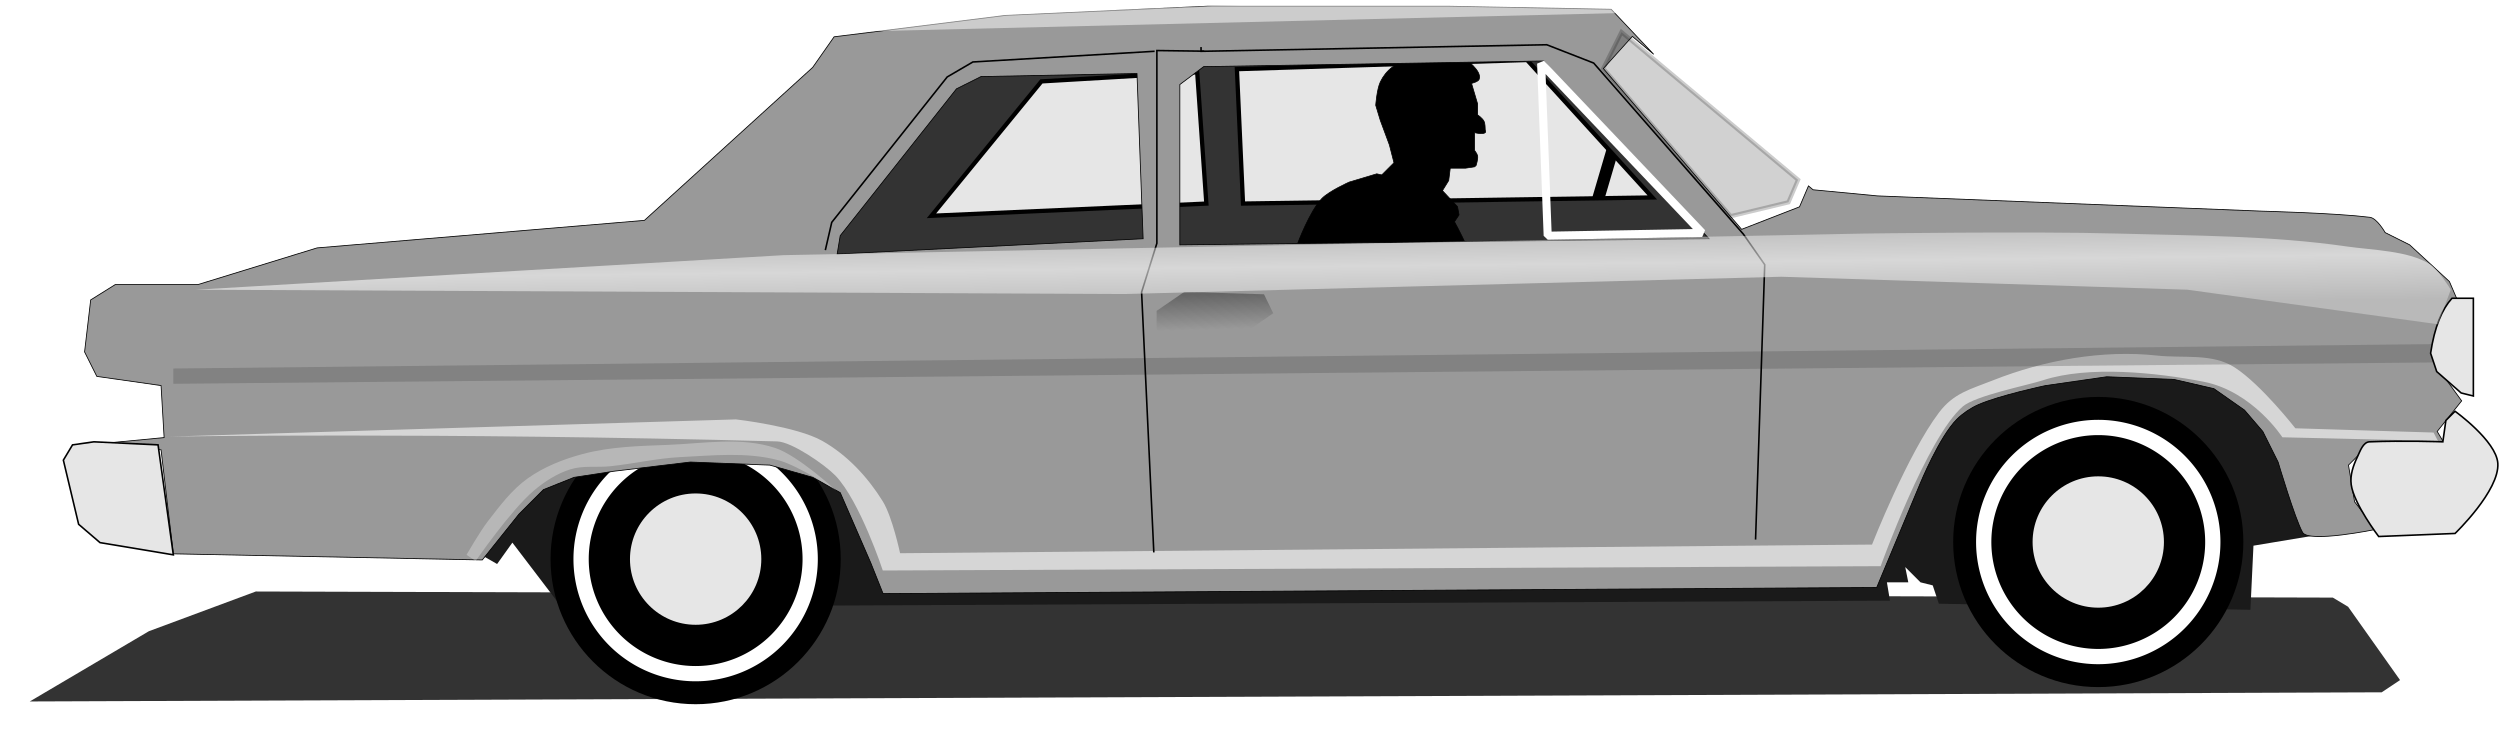 <?xml version="1.0" encoding="UTF-8" standalone="no"?>
<!-- Created with Inkscape (http://www.inkscape.org/) -->

<svg
   xmlns:dc="http://purl.org/dc/elements/1.1/"
   xmlns:cc="http://creativecommons.org/ns#"
   xmlns:rdf="http://www.w3.org/1999/02/22-rdf-syntax-ns#"
   xmlns:svg="http://www.w3.org/2000/svg"
   xmlns="http://www.w3.org/2000/svg"
   xmlns:xlink="http://www.w3.org/1999/xlink"
   xmlns:sodipodi="http://sodipodi.sourceforge.net/DTD/sodipodi-0.dtd"
   xmlns:inkscape="http://www.inkscape.org/namespaces/inkscape"
   width="154.68mm"
   height="45.242mm"
   viewBox="0 0 154.68 45.242"
   version="1.1"
   id="svg8"
   inkscape:version="0.92.3 (2405546, 2018-03-11)"
   sodipodi:docname="rambler-plain.svg"
   inkscape:export-filename="/home/algot/Documents/runeman.org/clipart/2020/rambler-plain.png"
   inkscape:export-xdpi="49.289192"
   inkscape:export-ydpi="49.289192">
  <title
     id="title1117">Rambler American</title>
  <defs
     id="defs2">
    <linearGradient
       inkscape:collect="always"
       id="linearGradient968">
      <stop
         style="stop-color:#ffffff;stop-opacity:1;"
         offset="0"
         id="stop964" />
      <stop
         style="stop-color:#666666;stop-opacity:1"
         offset="1"
         id="stop966" />
    </linearGradient>
    <linearGradient
       inkscape:collect="always"
       id="linearGradient927">
      <stop
         style="stop-color:#666666;stop-opacity:1;"
         offset="0"
         id="stop923" />
      <stop
         style="stop-color:#666666;stop-opacity:0;"
         offset="1"
         id="stop925" />
    </linearGradient>
    <linearGradient
       inkscape:collect="always"
       id="linearGradient876">
      <stop
         style="stop-color:#ffffff;stop-opacity:0.608"
         offset="0"
         id="stop872" />
      <stop
         id="stop880"
         offset="0.418"
         style="stop-color:#ffffff;stop-opacity:1" />
      <stop
         style="stop-color:#ffffff;stop-opacity:0.51"
         offset="1"
         id="stop874" />
    </linearGradient>
    <linearGradient
       inkscape:collect="always"
       xlink:href="#linearGradient876"
       id="linearGradient878"
       x1="86.087"
       y1="180.559"
       x2="86.142"
       y2="185.434"
       gradientUnits="userSpaceOnUse" />
    <filter
       inkscape:collect="always"
       style="color-interpolation-filters:sRGB"
       id="filter919"
       x="-0.013"
       width="1.025"
       y="-0.271"
       height="1.541">
      <feGaussianBlur
         inkscape:collect="always"
         stdDeviation="0.767"
         id="feGaussianBlur921" />
    </filter>
    <linearGradient
       inkscape:collect="always"
       xlink:href="#linearGradient927"
       id="linearGradient929"
       x1="63.478"
       y1="184.475"
       x2="63.541"
       y2="186.66"
       gradientUnits="userSpaceOnUse" />
    <filter
       inkscape:collect="always"
       style="color-interpolation-filters:sRGB"
       id="filter939"
       x="-0.006"
       width="1.012"
       y="-0.348"
       height="1.696">
      <feGaussianBlur
         inkscape:collect="always"
         stdDeviation="0.356"
         id="feGaussianBlur941" />
    </filter>
    <linearGradient
       inkscape:collect="always"
       xlink:href="#linearGradient968"
       id="linearGradient970"
       x1="-54.999"
       y1="266.678"
       x2="-56.393"
       y2="280.788"
       gradientUnits="userSpaceOnUse"
       gradientTransform="translate(116.794,-119.091)" />
    <filter
       style="color-interpolation-filters:sRGB"
       inkscape:label="Roughen"
       id="filter976">
      <feTurbulence
         type="fractalNoise"
         numOctaves="5"
         seed="2"
         baseFrequency="0.018 0.008"
         result="turbulence"
         id="feTurbulence972" />
      <feDisplacementMap
         in="SourceGraphic"
         in2="turbulence"
         scale="4"
         yChannelSelector="G"
         xChannelSelector="R"
         id="feDisplacementMap974" />
    </filter>
    <filter
       inkscape:collect="always"
       style="color-interpolation-filters:sRGB"
       id="filter1137"
       x="-0.037"
       width="1.074"
       y="-0.035"
       height="1.07">
      <feGaussianBlur
         inkscape:collect="always"
         stdDeviation="0.153"
         id="feGaussianBlur1139" />
    </filter>
  </defs>
  <sodipodi:namedview
     id="base"
     pagecolor="#ffffff"
     bordercolor="#666666"
     borderopacity="1.0"
     inkscape:pageopacity="0.0"
     inkscape:pageshadow="2"
     inkscape:zoom="1"
     inkscape:cx="236.42757"
     inkscape:cy="118.3937"
     inkscape:document-units="mm"
     inkscape:current-layer="layer1"
     showgrid="false"
     inkscape:snap-global="false"
     inkscape:window-width="1366"
     inkscape:window-height="703"
     inkscape:window-x="0"
     inkscape:window-y="0"
     inkscape:window-maximized="1" />
  <g
     inkscape:label="Layer 1"
     inkscape:groupmode="layer"
     id="layer1"
     transform="translate(11.858,-166.287)">
    <path
       style="fill:#e6e6e6;stroke:#000000;stroke-width:0.265px;stroke-linecap:butt;stroke-linejoin:miter;stroke-opacity:1"
       d="M 42.646,181.102 93.182,180.044 83.392,168.667 48.732,168.931 Z"
       id="path1272"
       inkscape:connector-curvature="0" />
    <path
       style="fill:none;stroke:#000000;stroke-width:0.75;stroke-linecap:butt;stroke-linejoin:miter;stroke-opacity:1"
       d="m 88.155,174.752 -1.323,4.498"
       id="path1274"
       inkscape:connector-curvature="0" />
    <path
       style="fill:#333333;stroke:none;stroke-width:0.265px;stroke-linecap:butt;stroke-linejoin:miter;stroke-opacity:1;filter:url(#filter919)"
       d="m 3.969,202.884 -6.615,2.457 -7.371,4.347 145.521,-0.567 1.134,-0.756 -3.213,-4.536 -0.945,-0.567 z"
       id="path37"
       inkscape:connector-curvature="0" />
    <path
       style="fill:#1a1a1a;stroke:none;stroke-width:0.265px;stroke-linecap:butt;stroke-linejoin:miter;stroke-opacity:1"
       d="m 17.576,200.427 1.323,0.756 0.945,-1.323 3.024,3.969 82.21,-0.378 -0.189,-1.134 h 1.323 l -0.189,-0.945 0.945,0.945 0.756,0.189 0.378,1.134 19.277,0.378 0.189,-3.969 6.804,-1.134 -6.048,-10.583 -107.534,1.134 z"
       id="path39"
       inkscape:connector-curvature="0" />
    <path
       style="fill:#333333;stroke:#000000;stroke-width:0.265px;stroke-linecap:butt;stroke-linejoin:miter;stroke-opacity:1"
       d="m 84.894,169.055 -43.089,0.756 -5.669,13.418 60.476,-0.567 z m -2.268,0.945 7.749,8.504 -25.325,0.378 -0.378,-8.316 z m -20.411,0.756 0.567,8.127 -17.009,0.756 6.804,-8.316 z"
       id="path23"
       inkscape:connector-curvature="0" />
    <g
       id="g1096"
       transform="matrix(-0.298,0,0,0.268,146.718,135.779)">
      <path
         sodipodi:nodetypes="ccccccsccccssscccssssssscccccc"
         style="fill:#000000;fill-rule:evenodd;stroke:#000000;stroke-width:0.161px;stroke-linecap:butt;stroke-linejoin:miter;stroke-opacity:1"
         d="m 232.927,158.35 -1.579,-2.842 -0.316,-2.842 h -3.157 l -1.894,-0.316 -0.316,-0.316 c 0,0 -0.435,-1.476 -0.316,-2.21 0.075,-0.465 0.631,-1.263 0.631,-1.263 v -0.947 -1.894 -1.263 c 0,0 -1.689,0.521 -2.21,0 -0.149,-0.149 0,-0.631 0,-0.631 0,-0.526 0.035,-1.405 0.214,-1.9 0.28,-0.773 1.364,-1.573 1.364,-1.573 v -2.526 l 1.263,-4.736 c 0,0 -1.383,-0.366 -1.579,-0.947 -0.362,-1.074 0.519,-2.302 1.263,-3.157 1.114,-1.28 2.765,-2.154 4.42,-2.526 1.339,-0.301 2.741,0.159 4.104,0.316 1.375,0.158 2.779,0.232 4.104,0.631 1.443,0.435 2.94,0.938 4.104,1.894 1.107,0.908 1.966,2.155 2.526,3.473 0.71,1.672 0.947,5.367 0.947,5.367 l -0.947,3.473 -1.894,5.683 -0.947,4.104 2.842,3.157 z"
         id="path3151"
         inkscape:connector-curvature="0" />
      <path
         id="path3153"
         transform="matrix(0.265,0,0,0.265,-14.354,134.767)"
         d="m 983.529,72.424 -50.117,13.127 -13.127,15.512 -1.193,7.16 3.58,5.967 c 0,0 -4.661,9.335 -9.268,20.525 l 137.492,1.1 c -0.107,-0.507 -0.281,-0.963 -0.543,-1.34 -0.936,-1.347 -4.773,-1.193 -4.773,-1.193 0,0 -9.505,-28.384 -19.092,-39.379 -5.655,-6.486 -21.48,-14.318 -21.48,-14.318 z"
         style="fill:#000000;fill-rule:evenodd;stroke:#000000;stroke-width:0.608px;stroke-linecap:butt;stroke-linejoin:miter;stroke-opacity:1"
         inkscape:connector-curvature="0" />
    </g>
    <circle
       style="opacity:1;fill:#000000;fill-opacity:1;stroke:none;stroke-width:0.5;stroke-linecap:round;stroke-miterlimit:4;stroke-dasharray:none;stroke-opacity:1"
       id="path46"
       cx="31.183"
       cy="200.881"
       r="8.977" />
    <path
       inkscape:connector-curvature="0"
       style="opacity:1;fill:#ffffff;fill-opacity:1;stroke:none;stroke-width:0.435;stroke-linecap:round;stroke-miterlimit:4;stroke-dasharray:none;stroke-opacity:1"
       d="m 31.183,193.321 a 7.56,7.56 0 0 0 -7.56,7.56 7.56,7.56 0 0 0 7.56,7.559 7.56,7.56 0 0 0 7.559,-7.559 7.56,7.56 0 0 0 -7.559,-7.56 z m 0,0.945 a 6.615,6.615 0 0 1 6.615,6.615 6.615,6.615 0 0 1 -6.615,6.615 6.615,6.615 0 0 1 -6.615,-6.615 6.615,6.615 0 0 1 6.615,-6.615 z"
       id="path41" />
    <circle
       r="4.063"
       cy="200.881"
       cx="31.183"
       id="circle48"
       style="opacity:1;fill:#e6e6e6;fill-opacity:1;stroke:none;stroke-width:0.226;stroke-linecap:round;stroke-miterlimit:4;stroke-dasharray:none;stroke-opacity:1" />
    <path
       style="fill:#999999;fill-opacity:1;stroke:#000000;stroke-width:0.189;stroke-linecap:butt;stroke-linejoin:miter;stroke-miterlimit:4;stroke-dasharray:none;stroke-opacity:1"
       d="M 237.143,628.949 190,631.092 l -40,5 -5,7.143 -39.285,35.715 -76.43,6.428 -27.857,8.572 H -17.857 l -5.715,3.57 L -25,709.662 l 2.857,5.715 15,2.143 0.715,12.143 -15,1.43 14.285,1.428 2.857,24.285 72.143,1.43 8.57,-10.715 5.715,-5.715 7.143,-2.855 9.287,-1.43 17.855,-2.143 18.572,0.715 10,2.857 6.428,3.57 7.145,16.43 2.855,7.143 232,-1.43 10.145,-24.285 c 0,0 4.499,-10.928 8.57,-15 1.357,-1.357 3.242,-2.623 5,-3.394 5.033,-2.209 15.715,-4.463 15.715,-4.463 l 14.285,-2.057 15.715,0.629 9.285,2.143 7.143,5 4.287,5 3.57,7.143 c 0,0 3.924,13.235 5.715,16.428 C 494.274,754.331 510,751.092 510,751.092 l -5,-6.43 -1.428,-8.57 4.285,-4.287 h 18.57 l -2.143,-3.57 5.715,-7.143 -5.715,-7.857 1.43,-11.43 3.57,-3.57 -2.143,-5 -9.285,-8.572 -5.715,-2.857 c 0,0 -1.901,-3.359 -3.57,-3.57 -7.886,-0.997 -25,-1.43 -25,-1.43 l -90,-3.57 -15,-1.43 -1.076,-0.9 -2.092,4.885 -13.516,5.256 -32.283,-37.541 6.756,-7.508 4.996,4.178 -9.93,-10.512 -37.855,-0.713 z m -0.857,14.105 79.43,-1.321 7.143,8.644 31.428,32.857 -123.57,1.428 v -37.428 z m -15.57,1.608 1.428,38.572 -71.428,3.57 0.713,-4.285 27.145,-34.285 5.713,-2.857 z"
       transform="scale(0.265)"
       id="path21"
       inkscape:connector-curvature="0"
       sodipodi:nodetypes="cccccccccccccccccccccccccccccsscccccccscccccccccccccscccccccccccccccccccccccccc" />
    <circle
       r="8.977"
       cy="199.822"
       cx="117.966"
       id="circle55"
       style="opacity:1;fill:#000000;fill-opacity:1;stroke:none;stroke-width:0.5;stroke-linecap:round;stroke-miterlimit:4;stroke-dasharray:none;stroke-opacity:1" />
    <path
       inkscape:connector-curvature="0"
       id="path57"
       d="m 117.966,192.263 a 7.56,7.56 0 0 0 -7.56,7.56 7.56,7.56 0 0 0 7.56,7.559 7.56,7.56 0 0 0 7.559,-7.559 7.56,7.56 0 0 0 -7.559,-7.56 z m 0,0.945 a 6.615,6.615 0 0 1 6.615,6.615 6.615,6.615 0 0 1 -6.615,6.615 6.615,6.615 0 0 1 -6.615,-6.615 6.615,6.615 0 0 1 6.615,-6.615 z"
       style="opacity:1;fill:#ffffff;fill-opacity:1;stroke:none;stroke-width:0.435;stroke-linecap:round;stroke-miterlimit:4;stroke-dasharray:none;stroke-opacity:1" />
    <circle
       style="opacity:1;fill:#e6e6e6;fill-opacity:1;stroke:none;stroke-width:0.226;stroke-linecap:round;stroke-miterlimit:4;stroke-dasharray:none;stroke-opacity:1"
       id="circle59"
       cx="117.966"
       cy="199.822"
       r="4.063" />
    <path
       style="opacity:0.6;fill:#ffffff;stroke:none;stroke-width:0.265px;stroke-linecap:butt;stroke-linejoin:miter;stroke-opacity:1"
       d="M -1.336,193.299 33.676,192.236 c 0,0 3.747,0.427 5.345,1.331 1.535,0.868 2.814,2.241 3.742,3.742 0.592,0.959 1.069,3.207 1.069,3.207 l 60.136,-0.535 c 0,0 2.198,-5.597 4.144,-8.169 0.916,-1.21 1.929,-1.433 3.339,-1.992 3.151,-1.25 6.786,-1.902 10.156,-1.533 1.654,0.181 3.415,-0.165 4.811,0.742 1.644,1.068 3.742,3.757 3.742,3.757 l 8.553,0.264 0.267,0.518 -9.622,-0.225 c 0,0 -1.833,-2.843 -4.884,-3.439 -2.897,-0.566 -7.114,-1.008 -9.92,-0.092 -0.988,0.322 -4.187,0.95 -4.974,1.628 -2.203,1.897 -5.078,9.878 -5.078,9.878 l -61.739,0.267 c 0,0 -1.416,-4.305 -2.94,-5.88 -0.634,-0.655 -2.686,-2.083 -3.597,-2.107 -21.022,-0.573 -37.562,-0.298 -37.562,-0.298 z"
       id="path63"
       inkscape:connector-curvature="0"
       sodipodi:nodetypes="ccssccssssccccsssccssc" />
    <path
       style="opacity:0.55;fill:#4d4d4d;stroke:none;stroke-width:0.265px;stroke-linecap:butt;stroke-linejoin:miter;stroke-opacity:1;filter:url(#filter939)"
       d="m -1.134,189.088 140.04,-1.512 v 1.134 l -140.04,1.323 z"
       id="path882"
       inkscape:connector-curvature="0" />
    <path
       style="fill:#e6e6e6;stroke:#000000;stroke-width:0.1;stroke-linecap:butt;stroke-linejoin:miter;stroke-opacity:1"
       d="m -2.079,193.812 -3.969,-0.189 -1.323,0.189 -0.567,0.945 0.945,3.969 1.323,1.134 4.536,0.756 z"
       id="path884"
       inkscape:connector-curvature="0" />
    <path
       style="fill:#e6e6e6;stroke:#000000;stroke-width:0.1;stroke-linecap:butt;stroke-linejoin:miter;stroke-opacity:1"
       d="m 133.993,194.568 c -0.251,0.524 -0.456,1.125 -0.378,1.701 0.162,1.201 1.701,3.213 1.701,3.213 l 4.725,-0.189 c 0,0 2.766,-2.655 2.646,-4.347 -0.099,-1.384 -2.646,-3.213 -2.646,-3.213 l -0.567,0.567 -0.189,1.323 c 0,0 -2.463,-0.087 -4.536,0 -0.403,0.017 -0.582,0.581 -0.756,0.945 z"
       id="path886"
       inkscape:connector-curvature="0"
       sodipodi:nodetypes="ssccscccss" />
    <path
       style="fill:#e6e6e6;stroke:#000000;stroke-width:0.1;stroke-linecap:butt;stroke-linejoin:miter;stroke-opacity:1"
       d="m 139.851,184.741 h 1.323 v 6.048 l -0.756,-0.189 -1.512,-1.323 -0.378,-1.134 c 0.243,-1.63 0.702,-2.719 1.323,-3.402 z"
       id="path888"
       inkscape:connector-curvature="0"
       sodipodi:nodetypes="ccccccc" />
    <path
       style="opacity:0.3;fill:#ffffff;stroke:none;stroke-width:0.265px;stroke-linecap:butt;stroke-linejoin:miter;stroke-opacity:1"
       d="m 39.876,196.647 c 0,0 -2.283,-1.545 -3.591,-1.89 -1.95,-0.514 -4.033,-0.288 -6.048,-0.189 -1.459,0.072 -2.893,0.416 -4.347,0.567 -0.817,0.085 -1.673,-0.056 -2.457,0.189 -0.835,0.261 -1.601,0.756 -2.268,1.323 -1.432,1.217 -3.591,4.347 -3.591,4.347 l -0.567,-0.378 c 0,0 0.821,-1.429 1.323,-2.079 0.736,-0.953 1.478,-1.946 2.457,-2.646 1.01,-0.721 2.203,-1.19 3.402,-1.512 1.713,-0.46 3.519,-0.498 5.292,-0.567 2.204,-0.086 4.521,-0.504 6.615,0.189 1.46,0.483 3.78,2.646 3.78,2.646 z"
       id="path890"
       inkscape:connector-curvature="0"
       sodipodi:nodetypes="csssssccsssssc" />
    <path
       style="fill:none;stroke:#000000;stroke-width:0.1;stroke-linecap:butt;stroke-linejoin:miter;stroke-opacity:1"
       d="m 59.531,200.466 -0.756,-16.103 0.945,-3.024 v -11.925 l 2.936,0.04"
       id="path904"
       inkscape:connector-curvature="0"
       sodipodi:nodetypes="ccccc" />
    <path
       style="fill:none;stroke:#000000;stroke-width:0.1;stroke-linecap:butt;stroke-linejoin:miter;stroke-opacity:1"
       d="m 96.762,199.671 0.567,-17.009 -1.323,-1.89 -9.26,-10.583 -2.902,-1.133 -21.391,0.406 v -0.265"
       id="path906"
       inkscape:connector-curvature="0"
       sodipodi:nodetypes="ccccccc" />
    <path
       style="fill:url(#linearGradient929);fill-opacity:1;stroke:none;stroke-width:0.234px;stroke-linecap:butt;stroke-linejoin:miter;stroke-opacity:1"
       d="m 61.413,184.348 4.936,0.147 0.57,1.172 -1.898,1.319 -5.316,-0.147 v -1.319 z"
       id="path908"
       inkscape:connector-curvature="0" />
    <path
       style="opacity:0.2;fill:#1a1a1a;stroke:#000000;stroke-width:0.265px;stroke-linecap:butt;stroke-linejoin:miter;stroke-opacity:1"
       d="m 88.467,168.274 -1.126,2.251 7.881,9.139 3.576,-0.861 0.596,-1.391 z"
       id="path910"
       inkscape:connector-curvature="0"
       sodipodi:nodetypes="cccccc" />
    <path
       style="opacity:0.608;fill:url(#linearGradient878);fill-opacity:1;stroke:none;stroke-width:0.265px;stroke-linecap:butt;stroke-linejoin:miter;stroke-opacity:1"
       d="m 138.98,186.35 -15.502,-2.138 -25.123,-0.802 -40.625,1.069 -57.463,-0.267 36.349,-2.138 66.817,-1.336 c 0,0 10.515,-0.149 15.769,0 4.727,0.134 9.485,0.124 14.165,0.802 1.54,0.223 3.749,0.251 5.073,1.069 0.592,0.366 1.336,1.604 1.336,1.604 z"
       id="path65"
       inkscape:connector-curvature="0"
       sodipodi:nodetypes="cccccccssscc" />
    <path
       style="opacity:0.5;fill:#ffffff;stroke:none;stroke-width:0.265px;stroke-linecap:butt;stroke-linejoin:miter;stroke-opacity:1"
       d="m 39.73,168.274 11.522,-1.192 22.249,-0.795 14.104,0.199 1.192,0.596 z"
       id="path937"
       inkscape:connector-curvature="0" />
    <path
       style="fill:none;stroke:#ffffff;stroke-width:0.5;stroke-linecap:butt;stroke-linejoin:bevel;stroke-miterlimit:4;stroke-dasharray:none;stroke-opacity:1;filter:url(#filter1137)"
       d="m 83.495,170.215 0.406,10.656 9.556,-0.172 z"
       id="path1123"
       inkscape:connector-curvature="0"
       sodipodi:nodetypes="cccc" />
    <path
       style="fill:none;stroke:#000000;stroke-width:0.1;stroke-linecap:butt;stroke-linejoin:miter;stroke-opacity:1"
       d="m 59.58,169.46 -11.245,0.661 -1.587,0.926 -7.144,8.996 -0.397,1.72"
       id="path962"
       inkscape:connector-curvature="0"
       sodipodi:nodetypes="ccccc" />
  </g>
</svg>
